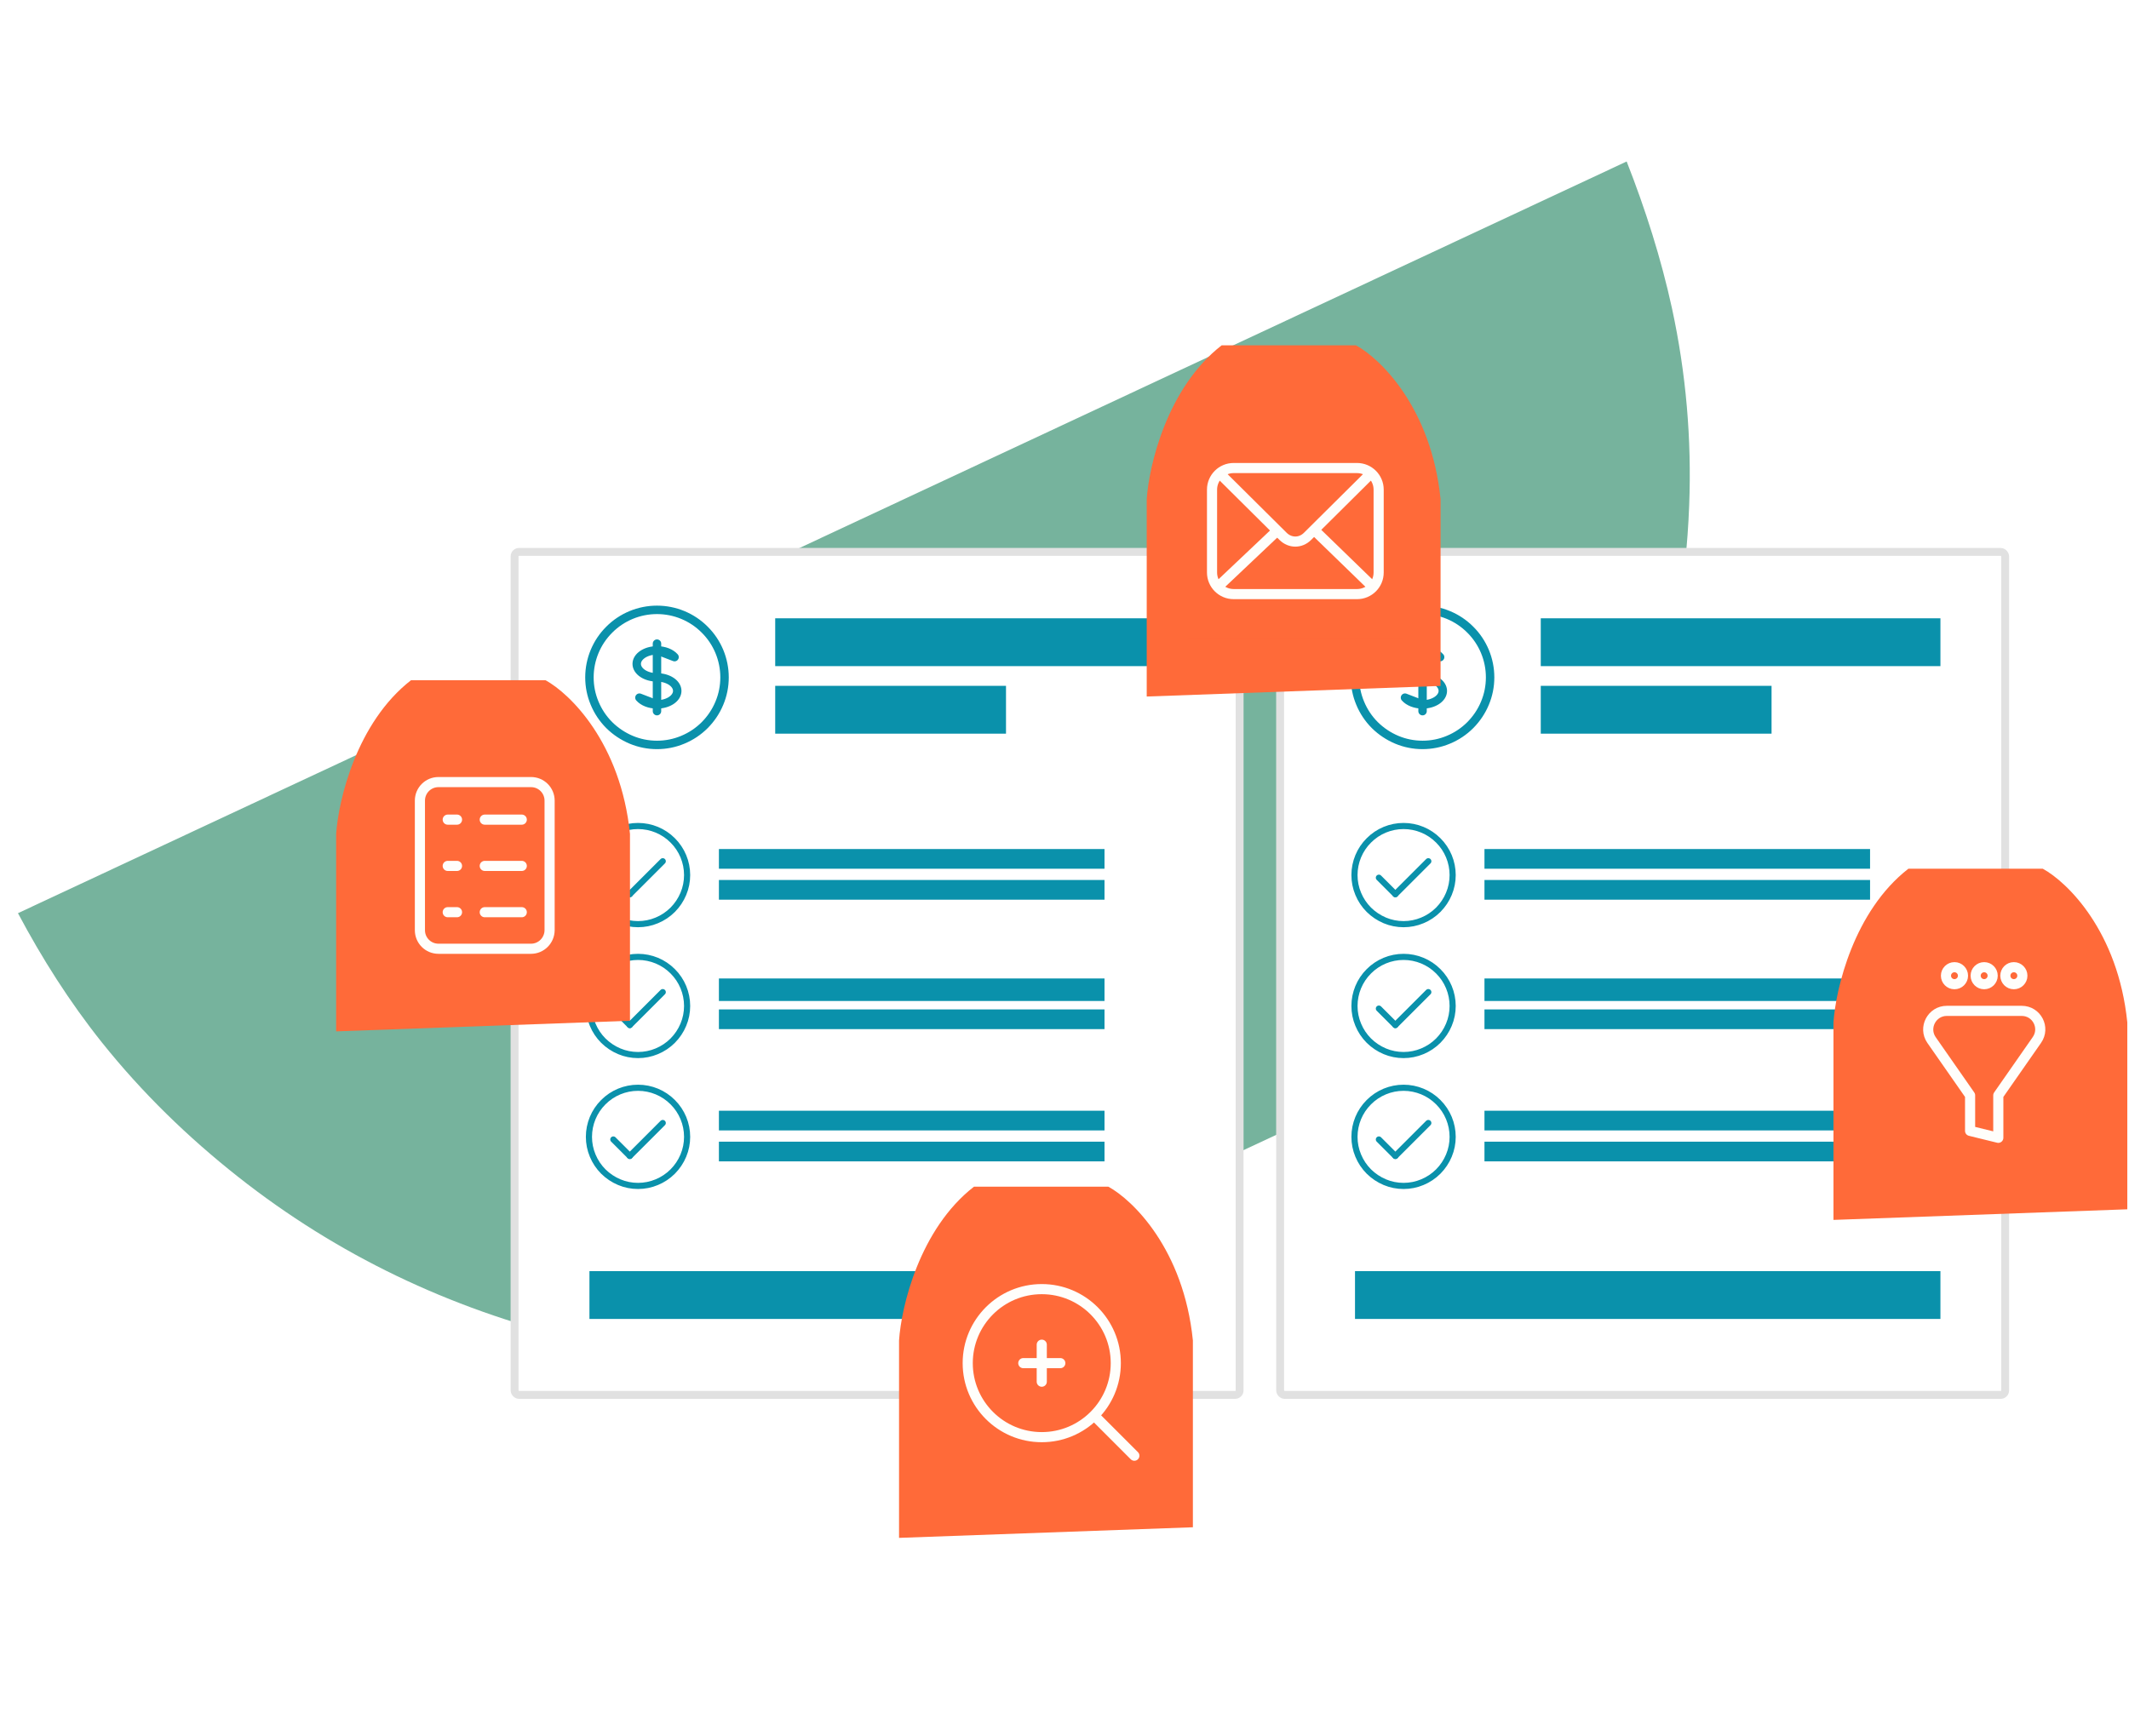<?xml version="1.0" encoding="UTF-8"?> <svg xmlns="http://www.w3.org/2000/svg" width="640" height="522" viewBox="0 0 640 522" fill="none"><g clip-path="url(#clip0_4125_3561)"><path d="M489.056 48.523L5.401 274.577C12.605 288.139 20.853 301.165 30.585 313.384C42.745 328.601 56.479 341.935 71.598 353.87C101.459 377.425 135.129 393.427 172.149 402.475C193.387 407.757 214.848 410.077 236.602 409.961L445.798 312.187C452.791 303.88 459.32 295.059 465.28 285.85C484.79 255.92 497.676 223.077 503.977 187.778L503.843 187.837C506.052 175.891 507.347 163.867 507.788 151.897C508.549 132.07 506.852 112.282 502.62 92.726C499.356 77.761 494.642 62.951 488.989 48.552L489.056 48.523Z" fill="#76B39D"></path><g filter="url(#filter0_d_4125_3561)"><rect x="155.195" y="163.067" width="220.319" height="255.854" rx="2.538" fill="white"></rect><rect x="156.38" y="164.251" width="217.95" height="253.485" rx="1.354" stroke="black" stroke-opacity="0.12" stroke-width="2.369"></rect></g><path d="M197.496 195.556C194.134 195.556 191.404 197.384 191.404 199.618C191.404 201.851 194.134 203.679 197.496 203.679C200.858 203.679 203.588 205.506 203.588 207.74C203.588 209.974 200.858 211.801 197.496 211.801" stroke="#0A91AB" stroke-width="2.538" stroke-linecap="round" stroke-linejoin="round"></path><path d="M197.496 195.556V211.801" stroke="#0A91AB" stroke-width="2.538" stroke-linecap="round" stroke-linejoin="round"></path><path d="M197.496 195.556C199.752 195.556 201.715 196.369 202.776 197.587L197.496 195.556Z" stroke="#0A91AB" stroke-width="2.538" stroke-linecap="round" stroke-linejoin="round"></path><path d="M197.496 195.556V193.526" stroke="#0A91AB" stroke-width="2.538" stroke-linecap="round" stroke-linejoin="round"></path><path d="M197.496 211.801V213.831" stroke="#0A91AB" stroke-width="2.538" stroke-linecap="round" stroke-linejoin="round"></path><path d="M197.496 211.801C195.24 211.801 193.277 210.989 192.217 209.771L197.496 211.801Z" stroke="#0A91AB" stroke-width="2.538" stroke-linecap="round" stroke-linejoin="round"></path><path d="M217.803 203.679C217.803 206.341 217.284 208.981 216.246 211.44C215.231 213.899 213.719 216.133 211.847 218.028C209.952 219.923 207.718 221.413 205.259 222.428C202.799 223.466 200.16 223.985 197.497 223.985C194.835 223.985 192.195 223.466 189.736 222.428C187.277 221.39 185.043 219.901 183.148 218.028C181.253 216.133 179.763 213.899 178.748 211.44C177.71 208.981 177.191 206.341 177.191 203.679C177.191 198.286 179.335 193.12 183.148 189.329C186.938 185.516 192.105 183.373 197.497 183.373C202.89 183.373 208.056 185.516 211.847 189.329C215.66 193.12 217.803 198.286 217.803 203.679Z" stroke="#0A91AB" stroke-width="2.538" stroke-linecap="round" stroke-linejoin="round"></path><path d="M189.324 268.864L184.371 263.91" stroke="#0A91AB" stroke-width="1.845" stroke-linecap="round" stroke-linejoin="round"></path><path d="M199.231 258.957L189.324 268.864" stroke="#0A91AB" stroke-width="1.845" stroke-linecap="round" stroke-linejoin="round"></path><path d="M206.555 263.121C206.555 265.056 206.178 266.975 205.423 268.762C204.685 270.549 203.587 272.173 202.226 273.55C200.848 274.928 199.225 276.01 197.438 276.748C195.65 277.502 193.732 277.879 191.797 277.879C189.862 277.879 187.943 277.502 186.156 276.748C184.369 275.993 182.745 274.911 181.368 273.55C179.991 272.173 178.908 270.549 178.17 268.762C177.416 266.975 177.039 265.056 177.039 263.121C177.039 259.202 178.597 255.447 181.368 252.692C184.123 249.921 187.878 248.364 191.797 248.364C195.716 248.364 199.471 249.921 202.226 252.692C204.997 255.447 206.555 259.202 206.555 263.121Z" stroke="#0A91AB" stroke-width="1.845" stroke-linecap="round" stroke-linejoin="round"></path><path d="M189.324 308.218L184.371 303.265" stroke="#0A91AB" stroke-width="1.845" stroke-linecap="round" stroke-linejoin="round"></path><path d="M199.231 298.311L189.324 308.218" stroke="#0A91AB" stroke-width="1.845" stroke-linecap="round" stroke-linejoin="round"></path><path d="M206.555 302.476C206.555 304.411 206.178 306.329 205.423 308.116C204.685 309.904 203.587 311.527 202.226 312.904C200.848 314.282 199.225 315.364 197.438 316.102C195.65 316.856 193.732 317.233 191.797 317.233C189.862 317.233 187.943 316.856 186.156 316.102C184.369 315.348 182.745 314.265 181.368 312.904C179.991 311.527 178.908 309.904 178.17 308.116C177.416 306.329 177.039 304.411 177.039 302.476C177.039 298.557 178.597 294.802 181.368 292.047C184.123 289.276 187.878 287.718 191.797 287.718C195.716 287.718 199.471 289.276 202.226 292.047C204.997 294.802 206.555 298.557 206.555 302.476Z" stroke="#0A91AB" stroke-width="1.845" stroke-linecap="round" stroke-linejoin="round"></path><path d="M189.324 347.572L184.371 342.619" stroke="#0A91AB" stroke-width="1.845" stroke-linecap="round" stroke-linejoin="round"></path><path d="M199.231 337.666L189.324 347.572" stroke="#0A91AB" stroke-width="1.845" stroke-linecap="round" stroke-linejoin="round"></path><path d="M206.555 341.83C206.555 343.765 206.178 345.684 205.423 347.471C204.685 349.258 203.587 350.882 202.226 352.259C200.848 353.636 199.225 354.719 197.438 355.456C195.65 356.211 193.732 356.588 191.797 356.588C189.862 356.588 187.943 356.211 186.156 355.456C184.369 354.702 182.745 353.62 181.368 352.259C179.991 350.882 178.908 349.258 178.17 347.471C177.416 345.684 177.039 343.765 177.039 341.83C177.039 337.911 178.597 334.156 181.368 331.401C184.123 328.63 187.878 327.072 191.797 327.072C195.716 327.072 199.471 328.63 202.226 331.401C204.997 334.156 206.555 337.911 206.555 341.83Z" stroke="#0A91AB" stroke-width="1.845" stroke-linecap="round" stroke-linejoin="round"></path><rect x="233.035" y="185.911" width="120.143" height="14.383" fill="#0A91AB"></rect><rect x="177.193" y="382.201" width="175.984" height="14.383" fill="#0A91AB"></rect><rect x="216.113" y="255.289" width="115.913" height="5.923" fill="#0A91AB"></rect><rect x="216.113" y="264.596" width="115.913" height="5.923" fill="#0A91AB"></rect><rect x="216.113" y="294.209" width="115.913" height="6.769" fill="#0A91AB"></rect><rect x="216.113" y="303.516" width="115.913" height="5.923" fill="#0A91AB"></rect><rect x="216.113" y="333.975" width="115.913" height="5.923" fill="#0A91AB"></rect><rect x="216.113" y="343.281" width="115.913" height="5.923" fill="#0A91AB"></rect><rect x="233.035" y="206.217" width="69.379" height="14.383" fill="#0A91AB"></rect><g filter="url(#filter1_d_4125_3561)"><rect x="385.33" y="163.067" width="220.319" height="255.854" rx="2.538" fill="white"></rect><rect x="386.515" y="164.251" width="217.95" height="253.485" rx="1.354" stroke="black" stroke-opacity="0.12" stroke-width="2.369"></rect></g><path d="M427.635 195.556C424.273 195.556 421.543 197.383 421.543 199.617C421.543 201.85 424.273 203.678 427.635 203.678C430.996 203.678 433.727 205.506 433.727 207.739C433.727 209.973 430.996 211.8 427.635 211.8" stroke="#0A91AB" stroke-width="2.538" stroke-linecap="round" stroke-linejoin="round"></path><path d="M427.635 195.556V211.8" stroke="#0A91AB" stroke-width="2.538" stroke-linecap="round" stroke-linejoin="round"></path><path d="M427.635 195.556C429.891 195.556 431.854 196.368 432.914 197.586L427.635 195.556Z" stroke="#0A91AB" stroke-width="2.538" stroke-linecap="round" stroke-linejoin="round"></path><path d="M427.635 195.556V193.525" stroke="#0A91AB" stroke-width="2.538" stroke-linecap="round" stroke-linejoin="round"></path><path d="M427.635 211.8V213.831" stroke="#0A91AB" stroke-width="2.538" stroke-linecap="round" stroke-linejoin="round"></path><path d="M427.635 211.801C425.379 211.801 423.416 210.988 422.355 209.77L427.635 211.801Z" stroke="#0A91AB" stroke-width="2.538" stroke-linecap="round" stroke-linejoin="round"></path><path d="M447.942 203.678C447.942 206.341 447.423 208.981 446.385 211.44C445.37 213.899 443.858 216.133 441.985 218.028C440.09 219.923 437.857 221.412 435.397 222.428C432.938 223.465 430.298 223.984 427.636 223.984C424.974 223.984 422.334 223.465 419.875 222.428C417.415 221.39 415.182 219.901 413.286 218.028C411.391 216.133 409.902 213.899 408.887 211.44C407.849 208.981 407.33 206.341 407.33 203.678C407.33 198.286 409.473 193.119 413.286 189.329C417.077 185.516 422.244 183.373 427.636 183.373C433.028 183.373 438.195 185.516 441.985 189.329C445.798 193.119 447.942 198.286 447.942 203.678Z" stroke="#0A91AB" stroke-width="2.538" stroke-linecap="round" stroke-linejoin="round"></path><path d="M419.459 268.864L414.506 263.91" stroke="#0A91AB" stroke-width="1.845" stroke-linecap="round" stroke-linejoin="round"></path><path d="M429.366 258.957L419.459 268.864" stroke="#0A91AB" stroke-width="1.845" stroke-linecap="round" stroke-linejoin="round"></path><path d="M436.684 263.121C436.684 265.056 436.306 266.975 435.552 268.762C434.814 270.549 433.716 272.173 432.355 273.55C430.977 274.928 429.354 276.01 427.567 276.748C425.779 277.502 423.861 277.879 421.926 277.879C419.991 277.879 418.072 277.502 416.285 276.748C414.498 275.993 412.874 274.911 411.497 273.55C410.12 272.173 409.037 270.549 408.299 268.762C407.545 266.975 407.168 265.056 407.168 263.121C407.168 259.202 408.726 255.447 411.497 252.692C414.252 249.921 418.007 248.364 421.926 248.364C425.845 248.364 429.6 249.921 432.355 252.692C435.126 255.447 436.684 259.202 436.684 263.121Z" stroke="#0A91AB" stroke-width="1.845" stroke-linecap="round" stroke-linejoin="round"></path><path d="M419.459 308.218L414.506 303.265" stroke="#0A91AB" stroke-width="1.845" stroke-linecap="round" stroke-linejoin="round"></path><path d="M429.366 298.311L419.459 308.218" stroke="#0A91AB" stroke-width="1.845" stroke-linecap="round" stroke-linejoin="round"></path><path d="M436.684 302.476C436.684 304.411 436.306 306.329 435.552 308.116C434.814 309.904 433.716 311.527 432.355 312.904C430.977 314.282 429.354 315.364 427.567 316.102C425.779 316.856 423.861 317.233 421.926 317.233C419.991 317.233 418.072 316.856 416.285 316.102C414.498 315.348 412.874 314.265 411.497 312.904C410.12 311.527 409.037 309.904 408.299 308.116C407.545 306.329 407.168 304.411 407.168 302.476C407.168 298.557 408.726 294.802 411.497 292.047C414.252 289.276 418.007 287.718 421.926 287.718C425.845 287.718 429.6 289.276 432.355 292.047C435.126 294.802 436.684 298.557 436.684 302.476Z" stroke="#0A91AB" stroke-width="1.845" stroke-linecap="round" stroke-linejoin="round"></path><path d="M419.459 347.572L414.506 342.619" stroke="#0A91AB" stroke-width="1.845" stroke-linecap="round" stroke-linejoin="round"></path><path d="M429.366 337.665L419.459 347.572" stroke="#0A91AB" stroke-width="1.845" stroke-linecap="round" stroke-linejoin="round"></path><path d="M436.684 341.83C436.684 343.765 436.306 345.684 435.552 347.471C434.814 349.258 433.716 350.882 432.355 352.259C430.977 353.636 429.354 354.719 427.567 355.456C425.779 356.211 423.861 356.588 421.926 356.588C419.991 356.588 418.072 356.211 416.285 355.456C414.498 354.702 412.874 353.62 411.497 352.259C410.12 350.882 409.037 349.258 408.299 347.471C407.545 345.684 407.168 343.765 407.168 341.83C407.168 337.911 408.726 334.156 411.497 331.401C414.252 328.63 418.007 327.072 421.926 327.072C425.845 327.072 429.6 328.63 432.355 331.401C435.126 334.156 436.684 337.911 436.684 341.83Z" stroke="#0A91AB" stroke-width="1.845" stroke-linecap="round" stroke-linejoin="round"></path><rect x="463.17" y="185.911" width="120.143" height="14.383" fill="#0A91AB"></rect><rect x="407.328" y="382.201" width="175.984" height="14.383" fill="#0A91AB"></rect><rect x="446.248" y="255.289" width="115.913" height="5.923" fill="#0A91AB"></rect><rect x="446.248" y="264.596" width="115.913" height="5.923" fill="#0A91AB"></rect><rect x="446.248" y="294.209" width="115.913" height="6.769" fill="#0A91AB"></rect><rect x="446.248" y="303.516" width="115.913" height="5.923" fill="#0A91AB"></rect><rect x="446.248" y="333.975" width="115.913" height="5.923" fill="#0A91AB"></rect><rect x="446.248" y="343.281" width="115.913" height="5.923" fill="#0A91AB"></rect><rect x="463.17" y="206.217" width="69.379" height="14.383" fill="#0A91AB"></rect><path d="M551.162 366.802L639.492 363.615L639.492 307.433C636.721 280.019 621.403 265.196 614.09 261.212L573.677 261.212C557.281 273.962 551.835 297.338 551.162 307.433L551.162 366.802Z" fill="#FF6A39"></path><path d="M620.983 293.374H571.469V342.888H620.983V293.374Z" fill="#FF6A39"></path><path d="M607.745 303.95H585.237C580.739 303.95 578.078 309.005 580.636 312.718C584.494 318.268 588.372 323.797 592.23 329.347V340.033L600.71 342.117V329.347C604.568 323.797 608.446 318.268 612.304 312.718C614.904 309.005 612.263 303.95 607.745 303.95Z" fill="#FF6A39" stroke="#FFFEFB" stroke-width="3.046" stroke-linecap="round" stroke-linejoin="round"></path><path d="M581.621 278.472V301.823H611.065V278.472H581.621Z" fill="#FF6A39"></path><path d="M590.093 293.374C590.093 291.962 588.948 290.816 587.535 290.816C586.122 290.816 584.977 291.962 584.977 293.374C584.977 294.787 586.122 295.933 587.535 295.933C588.948 295.933 590.093 294.787 590.093 293.374Z" fill="#FF6A39" stroke="#FFFEFB" stroke-width="3.046" stroke-linecap="round" stroke-linejoin="round"></path><path d="M599.019 293.375C599.019 291.962 597.873 290.817 596.461 290.817C595.048 290.817 593.902 291.962 593.902 293.375C593.902 294.788 595.048 295.933 596.461 295.933C597.873 295.933 599.019 294.788 599.019 293.375Z" fill="#FF6A39" stroke="#FFFEFB" stroke-width="3.046" stroke-linecap="round" stroke-linejoin="round"></path><path d="M607.948 293.374C607.948 291.961 606.803 290.816 605.39 290.816C603.977 290.816 602.832 291.961 602.832 293.374C602.832 294.787 603.977 295.932 605.39 295.932C606.803 295.932 607.948 294.787 607.948 293.374Z" fill="#FF6A39" stroke="#FFFEFB" stroke-width="3.046" stroke-linecap="round" stroke-linejoin="round"></path><path d="M101.048 310.115L189.379 306.927L189.379 250.745C186.608 223.331 171.289 208.509 163.977 204.524L123.564 204.524C107.168 217.275 101.722 240.651 101.048 250.745L101.048 310.115Z" fill="#FF6A39"></path><path d="M178.211 227.876H113.232V292.855H178.211V227.876Z" fill="#FF6A39"></path><path d="M159.639 285.274H131.806C128.719 285.274 126.229 282.783 126.229 279.697V240.737C126.229 237.65 128.719 235.159 131.806 235.159H159.639C162.725 235.159 165.216 237.65 165.216 240.737V279.697C165.189 282.783 162.698 285.274 159.639 285.274Z" fill="#FF6A39" stroke="#FFFEFB" stroke-width="3.046" stroke-linecap="round" stroke-linejoin="round"></path><path d="M134.594 246.449H137.382" stroke="#FFFEFB" stroke-width="3.046" stroke-linecap="round" stroke-linejoin="round"></path><path d="M145.723 246.449H156.85" stroke="#FFFEFB" stroke-width="3.046" stroke-linecap="round" stroke-linejoin="round"></path><path d="M134.594 260.366H137.382" stroke="#FFFEFB" stroke-width="3.046" stroke-linecap="round" stroke-linejoin="round"></path><path d="M145.723 260.365H156.85" stroke="#FFFEFB" stroke-width="3.046" stroke-linecap="round" stroke-linejoin="round"></path><path d="M134.594 274.282H137.382" stroke="#FFFEFB" stroke-width="3.046" stroke-linecap="round" stroke-linejoin="round"></path><path d="M145.723 274.282H156.85" stroke="#FFFEFB" stroke-width="3.046" stroke-linecap="round" stroke-linejoin="round"></path><path d="M270.263 462.409L358.594 459.222L358.594 403.04C355.823 375.626 340.504 360.803 333.191 356.819L292.779 356.819C276.383 369.569 270.937 392.945 270.263 403.04L270.263 462.409Z" fill="#FF6A39"></path><path d="M348.442 380.17H283.463V445.149H348.442V380.17Z" fill="#FF6A39"></path><path d="M313.163 432.126C300.872 432.126 290.908 422.163 290.908 409.871C290.908 397.579 300.872 387.616 313.163 387.616C325.455 387.616 335.419 397.579 335.419 409.871C335.419 422.163 325.455 432.126 313.163 432.126Z" fill="#FF6A39" stroke="#FFFEFB" stroke-width="3.046" stroke-linecap="round" stroke-linejoin="round"></path><path d="M340.997 437.704L329.869 426.576" stroke="#FFFEFB" stroke-width="3.046" stroke-linecap="round" stroke-linejoin="round"></path><path d="M307.613 409.871H318.741" stroke="#FFFEFB" stroke-width="3.046" stroke-linecap="round" stroke-linejoin="round"></path><path d="M313.164 404.321V415.449" stroke="#FFFEFB" stroke-width="3.046" stroke-linecap="round" stroke-linejoin="round"></path><path d="M344.718 209.432L433.049 206.244L433.049 150.062C430.278 122.648 414.959 107.826 407.647 103.841L367.234 103.841C350.838 116.592 345.392 139.968 344.718 150.062L344.718 209.432Z" fill="#FF6A39"></path><path d="M421.881 127.193H356.902V192.172H421.881V127.193Z" fill="#FF6A39"></path><path d="M407.94 178.635H370.847C367.274 178.635 364.35 175.738 364.35 172.137V147.228C364.35 143.654 367.247 140.73 370.847 140.73H407.94C411.513 140.73 414.437 143.627 414.437 147.228V172.137C414.437 175.738 411.54 178.635 407.94 178.635Z" fill="#FF6A39" stroke="#FFFEFB" stroke-width="3.046" stroke-linecap="round" stroke-linejoin="round"></path><path d="M411.649 142.815L393.049 161.28C390.964 163.365 387.823 163.365 385.712 161.28L367.111 142.815" fill="#FF6A39"></path><path d="M411.649 142.815L393.049 161.28C390.964 163.365 387.823 163.365 385.712 161.28L367.111 142.815" stroke="#FFFEFB" stroke-width="3.046" stroke-linecap="round" stroke-linejoin="round"></path><path d="M395.16 159.466L411.649 175.467" stroke="#FFFEFB" stroke-width="3.046" stroke-linecap="round" stroke-linejoin="round"></path><path d="M367.139 175.467L383.817 159.682" stroke="#FFFEFB" stroke-width="3.046" stroke-linecap="round" stroke-linejoin="round"></path></g><defs><filter id="filter0_d_4125_3561" x="145.042" y="156.298" width="237.24" height="272.776" filterUnits="userSpaceOnUse" color-interpolation-filters="sRGB"><feFlood flood-opacity="0" result="BackgroundImageFix"></feFlood><feColorMatrix in="SourceAlpha" type="matrix" values="0 0 0 0 0 0 0 0 0 0 0 0 0 0 0 0 0 0 127 0" result="hardAlpha"></feColorMatrix><feOffset dx="-1.692" dy="1.692"></feOffset><feGaussianBlur stdDeviation="4.23"></feGaussianBlur><feComposite in2="hardAlpha" operator="out"></feComposite><feColorMatrix type="matrix" values="0 0 0 0 0.047 0 0 0 0 0.133 0 0 0 0 0.2 0 0 0 0.2 0"></feColorMatrix><feBlend mode="normal" in2="BackgroundImageFix" result="effect1_dropShadow_4125_3561"></feBlend><feBlend mode="normal" in="SourceGraphic" in2="effect1_dropShadow_4125_3561" result="shape"></feBlend></filter><filter id="filter1_d_4125_3561" x="375.177" y="156.298" width="237.24" height="272.776" filterUnits="userSpaceOnUse" color-interpolation-filters="sRGB"><feFlood flood-opacity="0" result="BackgroundImageFix"></feFlood><feColorMatrix in="SourceAlpha" type="matrix" values="0 0 0 0 0 0 0 0 0 0 0 0 0 0 0 0 0 0 127 0" result="hardAlpha"></feColorMatrix><feOffset dx="-1.692" dy="1.692"></feOffset><feGaussianBlur stdDeviation="4.23"></feGaussianBlur><feComposite in2="hardAlpha" operator="out"></feComposite><feColorMatrix type="matrix" values="0 0 0 0 0.047 0 0 0 0 0.133 0 0 0 0 0.2 0 0 0 0.2 0"></feColorMatrix><feBlend mode="normal" in2="BackgroundImageFix" result="effect1_dropShadow_4125_3561"></feBlend><feBlend mode="normal" in="SourceGraphic" in2="effect1_dropShadow_4125_3561" result="shape"></feBlend></filter><clipPath id="clip0_4125_3561"><rect width="640" height="522" fill="white"></rect></clipPath></defs></svg> 